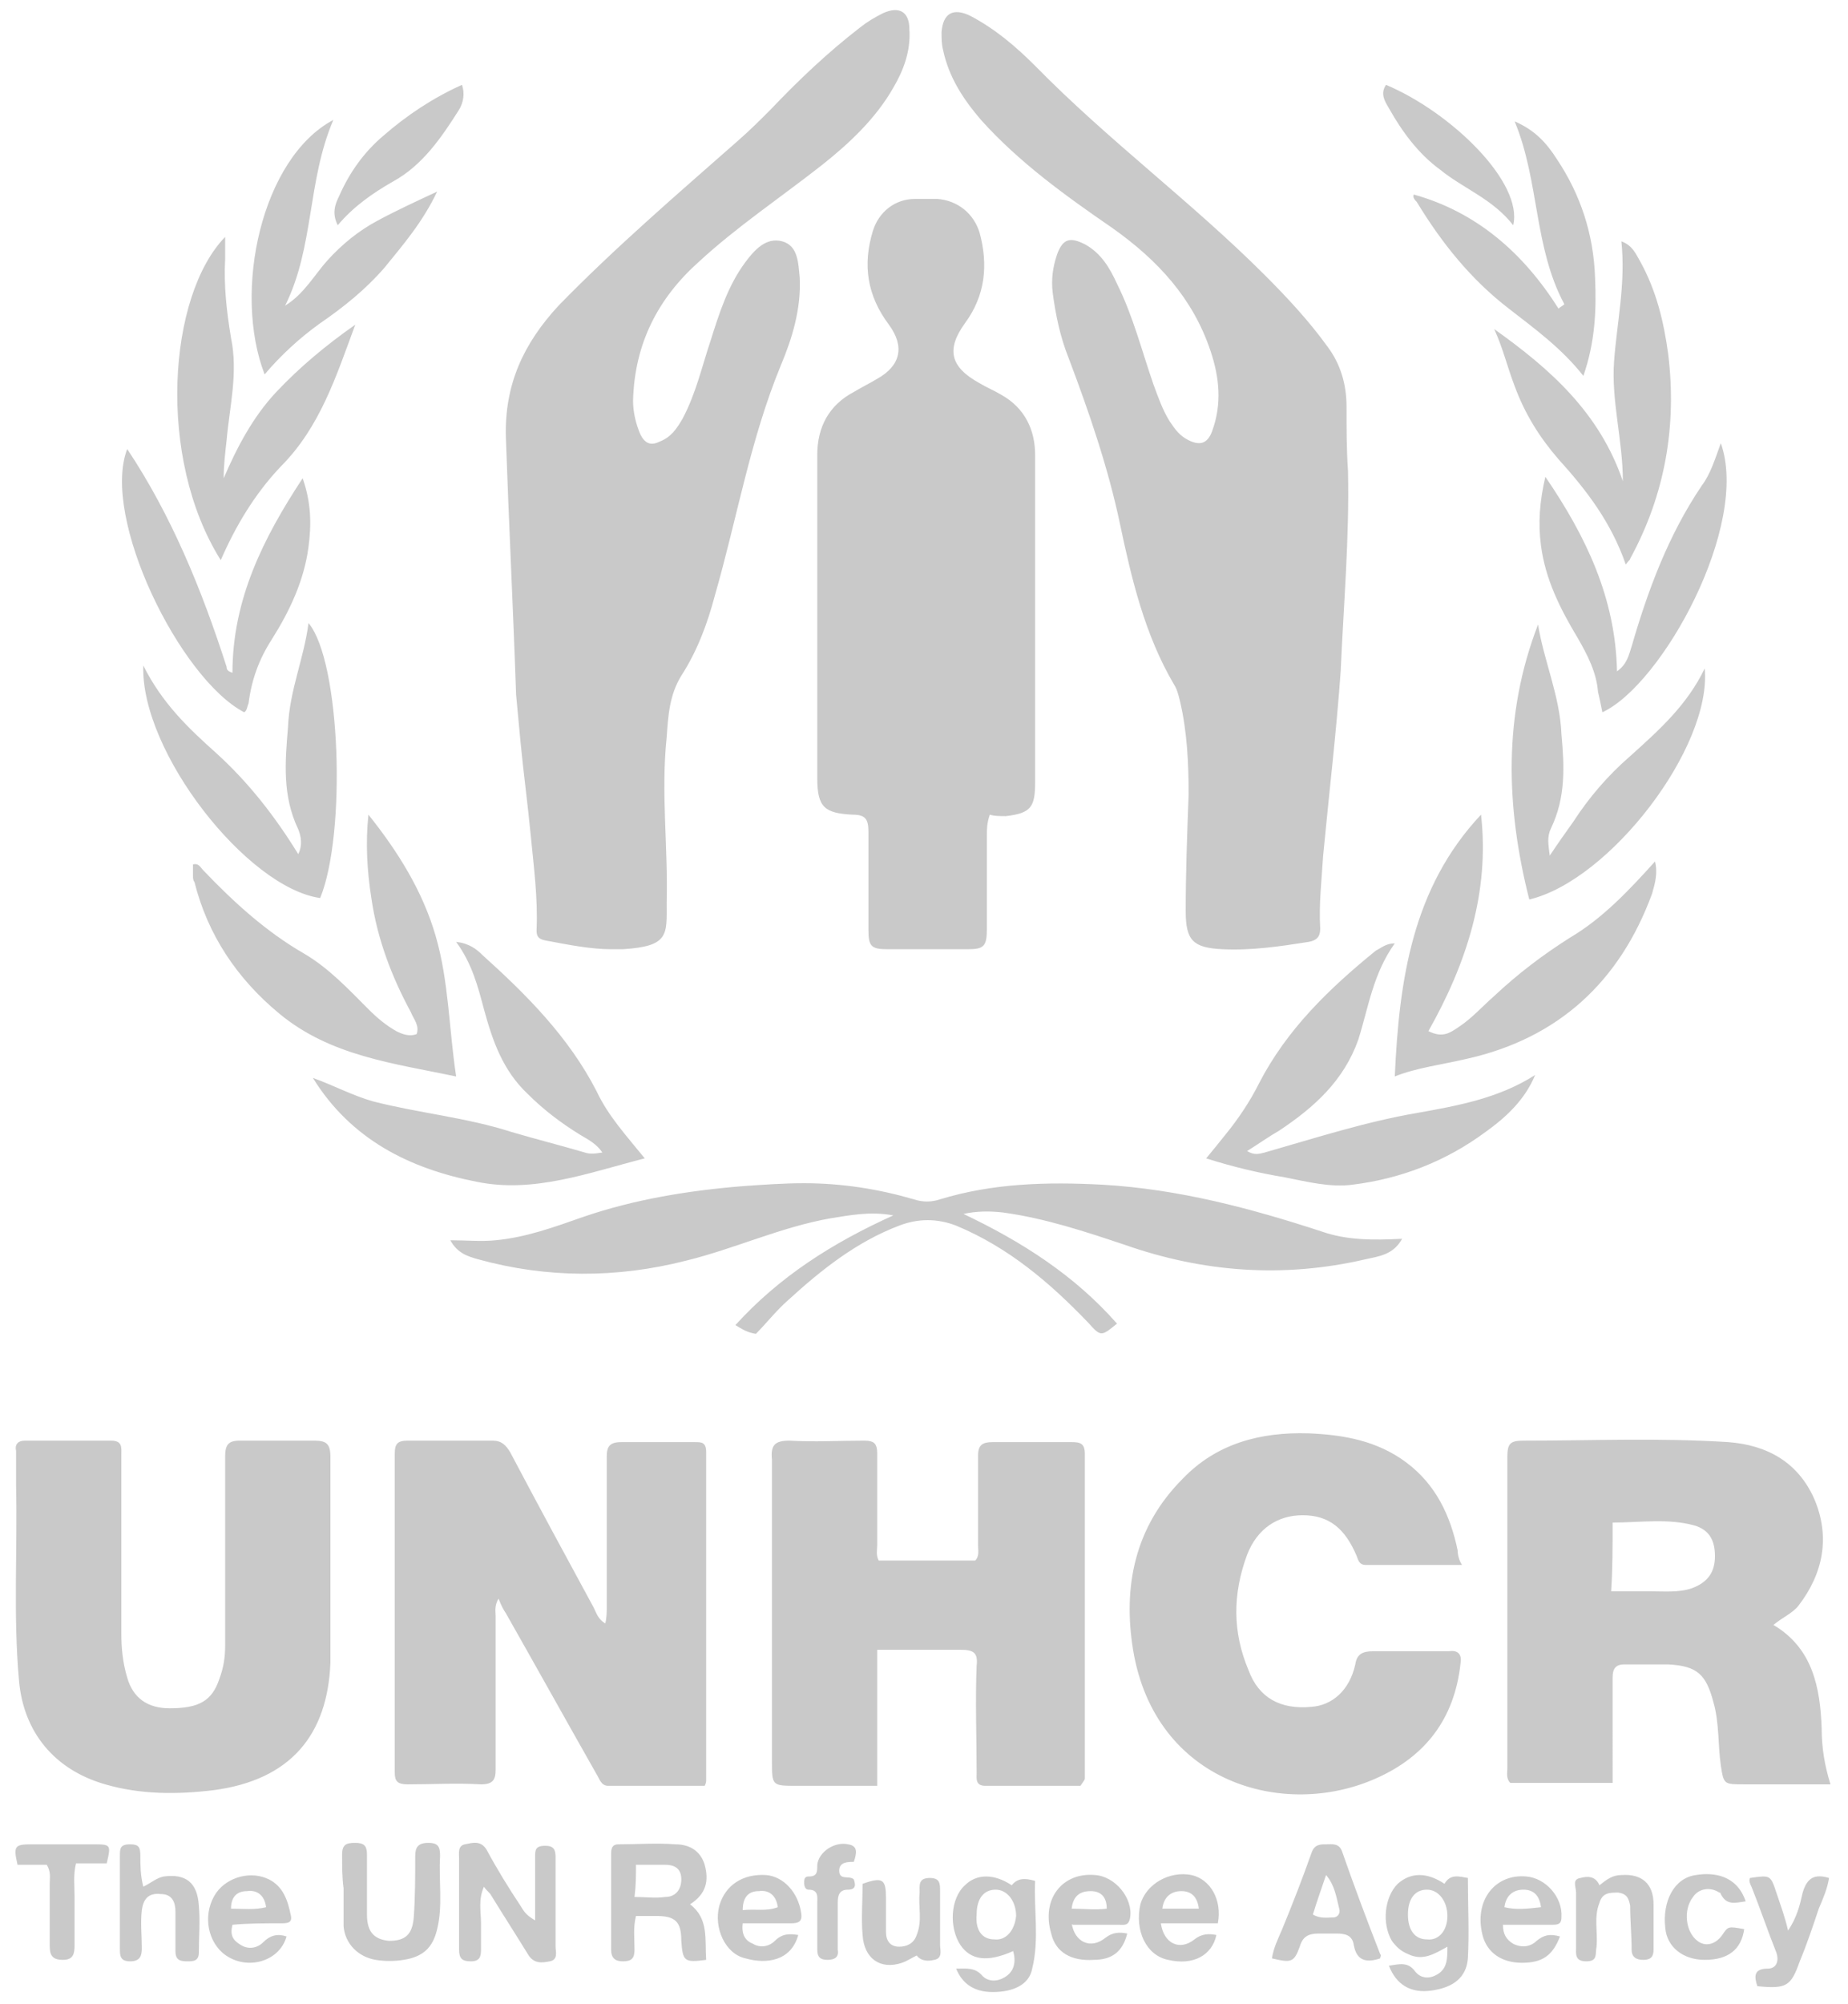 <?xml version="1.0" encoding="utf-8"?>
<!-- Generator: Adobe Illustrator 22.1.0, SVG Export Plug-In . SVG Version: 6.00 Build 0)  -->
<svg version="1.1" id="Layer_1" xmlns="http://www.w3.org/2000/svg" xmlns:xlink="http://www.w3.org/1999/xlink" x="0px" y="0px"
	 viewBox="0 0 126.4 137" style="enable-background:new 0 0 126.4 137;" xml:space="preserve">
<style type="text/css">
	.st0{fill:#C9C9C9;}
</style>
<path id="logo" class="st0" d="M41.8,64.9c-1.4,0-2.9-0.3-4.5-0.6c-0.5-0.1-0.6-0.3-0.6-0.7c0.1-2.2-0.2-4.4-0.4-6.5
	c-0.2-2.1-0.5-4.3-0.7-6.4c-0.1-1.1-0.2-2.1-0.3-3.2c-0.2-5.9-0.5-11.8-0.7-17.6c-0.1-3.6,1.2-6.4,3.6-9c3.9-4,8.1-7.6,12.3-11.3
	c0.8-0.7,1.5-1.4,2.2-2.1c1.9-2,3.9-3.9,6.1-5.6c0.5-0.4,1-0.7,1.6-1c1.1-0.5,1.8-0.1,1.8,1.1c0.1,1.5-0.4,2.8-1.1,4
	c-1.2,2.1-3,3.8-4.9,5.3c-2.8,2.2-5.8,4.2-8.4,6.6c-2.8,2.5-4.4,5.6-4.5,9.5c0,0.8,0.2,1.6,0.5,2.3c0.3,0.6,0.7,0.8,1.3,0.5
	c0.8-0.3,1.2-0.9,1.6-1.6c0.9-1.7,1.3-3.5,1.9-5.3c0.6-1.9,1.2-3.8,2.4-5.4c0.6-0.8,1.4-1.7,2.5-1.4c1.1,0.3,1.1,1.5,1.2,2.5
	c0.1,2.1-0.5,4.1-1.3,6c-2.1,5.1-3,10.5-4.5,15.7c-0.5,1.9-1.2,3.8-2.3,5.5c-0.8,1.3-0.9,2.7-1,4.2c-0.4,3.8,0.1,7.5,0,11.3
	c0,2.2,0.2,3-3,3.2C42.5,64.9,42.2,64.9,41.8,64.9z M92.1,27.8c0-1.5-0.4-2.9-1.3-4.1c-1.3-1.8-2.8-3.4-4.3-4.9
	c-5-5-10.7-9.2-15.7-14.3c-1.3-1.3-2.7-2.5-4.4-3.4c-1.2-0.6-1.9-0.2-2,1.1c0,0.4,0,0.8,0.1,1.2c0.4,1.9,1.4,3.4,2.6,4.8
	c2.6,2.9,5.8,5.2,9,7.4c3.1,2.2,5.5,4.8,6.7,8.4c0.6,1.8,0.8,3.6,0.1,5.5c-0.3,0.8-0.8,1-1.6,0.6c-0.6-0.3-0.9-0.7-1.3-1.3
	c-0.5-0.8-0.8-1.7-1.1-2.5c-0.8-2.3-1.4-4.7-2.5-6.9c-0.5-1.1-1.1-2.1-2.2-2.7c-1-0.5-1.5-0.4-1.9,0.7C72,18.3,71.9,19.1,72,20
	c0.2,1.5,0.5,3,1.1,4.5c1.4,3.7,2.7,7.5,3.5,11.3c0.8,3.8,1.7,7.6,3.7,11c0.2,0.3,0.3,0.7,0.4,1.1c0.5,2.1,0.6,4.3,0.6,6.4
	c-0.1,2.7-0.2,5.3-0.2,8c0,2,0.5,2.5,2.5,2.6c2,0.1,4-0.2,5.9-0.5c0.6-0.1,0.8-0.4,0.8-0.9c-0.1-1.7,0.1-3.3,0.2-5
	c0.4-4.2,0.9-8.4,1.2-12.6c0.2-4.6,0.6-9.1,0.5-13.7C92.1,30.7,92.1,29.3,92.1,27.8z M68.8,55.8c1.7-0.2,2-0.6,2-2.3
	c0-7.5,0-14.9,0-22.4c0-1.7-0.7-3.2-2.3-4.1c-0.5-0.3-1-0.5-1.5-0.8c-2-1.1-2.3-2.3-1-4.1c1.4-1.9,1.6-4,1-6.2
	c-0.4-1.3-1.5-2.2-2.9-2.3c-0.5,0-1,0-1.5,0c-1.4,0-2.5,0.9-2.9,2.2c-0.7,2.3-0.4,4.4,1.1,6.4c1.1,1.5,0.8,2.8-0.8,3.7
	c-0.5,0.3-1.1,0.6-1.6,0.9c-1.7,0.9-2.5,2.4-2.5,4.3c0,7.4,0,14.7,0,22.1c0,2,0.5,2.4,2.4,2.5c0.9,0,1.1,0.3,1.1,1.2
	c0,2.2,0,4.4,0,6.7c0,1.1,0.2,1.3,1.3,1.3c1.8,0,3.7,0,5.5,0c1.1,0,1.3-0.2,1.3-1.4c0-2.1,0-4.2,0-6.4c0-0.4,0-0.8,0.2-1.4
	C68,55.8,68.4,55.8,68.8,55.8z M34.6,110.3c2.1,3.7,4.1,7.3,6.2,11c0.2,0.3,0.3,0.8,0.8,0.8c2.2,0,4.4,0,6.6,0
	c0.1-0.2,0.1-0.3,0.1-0.4c0-7.5,0-14.9,0-22.4c0-0.7-0.3-0.7-0.8-0.7c-1.7,0-3.3,0-5,0c-0.8,0-1,0.3-1,1c0,3.4,0,6.9,0,10.3
	c0,0.3,0,0.7-0.1,1.1c-0.5-0.3-0.6-0.7-0.8-1.1c-1.9-3.5-3.8-7-5.7-10.6c-0.3-0.5-0.6-0.8-1.2-0.8c-1.9,0-3.9,0-5.8,0
	c-0.7,0-0.9,0.2-0.9,0.9c0,7.3,0,14.5,0,21.8c0,0.6,0.2,0.8,0.9,0.8c1.7,0,3.3-0.1,5,0c0.8,0,1-0.3,1-1c0-3.5,0-7,0-10.5
	c0-0.3-0.1-0.7,0.2-1.2C34.3,109.8,34.4,110,34.6,110.3z M110.3,114.7c0-0.6,0.2-0.9,0.8-0.9c1,0,2,0,3,0c2,0.1,2.6,0.7,3.1,2.6
	c0.4,1.4,0.3,2.9,0.5,4.3c0.2,1.3,0.2,1.3,1.6,1.3c1.2,0,2.4,0,3.7,0c0.7,0,1.4,0,2.2,0c-0.4-1.3-0.6-2.5-0.6-3.8
	c-0.1-2.8-0.6-5.5-3.3-7.1c0.6-0.5,1.3-0.8,1.7-1.3c1.7-2.2,2.2-4.7,1.1-7.3c-1.1-2.5-3.2-3.7-5.9-3.9c-4.7-0.3-9.3-0.1-14-0.1
	c-0.9,0-1.1,0.2-1.1,1.1c0,7.1,0,14.2,0,21.3c0,0.3-0.1,0.7,0.2,1c2.3,0,4.6,0,7,0C110.3,119.5,110.3,117.1,110.3,114.7z
	 M110.3,104.1c1.9,0,3.8-0.3,5.6,0.2c1,0.3,1.4,1,1.4,2.1c0,1.1-0.5,1.8-1.6,2.2c-0.9,0.3-1.9,0.2-2.9,0.2c-0.8,0-1.7,0-2.6,0
	C110.3,107.3,110.3,105.8,110.3,104.1z M74.2,121.6c0-7.4,0-14.8,0-22.2c0-0.7-0.3-0.8-0.9-0.8c-1.8,0-3.6,0-5.4,0
	c-0.7,0-1,0.2-1,0.9c0,2.1,0,4.1,0,6.2c0,0.3,0.1,0.7-0.2,1c-2.2,0-4.4,0-6.6,0c-0.2-0.4-0.1-0.7-0.1-1.1c0-2.1,0-4.1,0-6.2
	c0-0.7-0.2-0.9-0.9-0.9c-1.7,0-3.4,0.1-5.1,0c-1,0-1.3,0.3-1.2,1.3c0,6.9,0,13.7,0,20.6c0,1.7,0,1.7,1.7,1.7c1.8,0,3.6,0,5.5,0
	c0-3.2,0-6.2,0-9.3c2,0,3.9,0,5.7,0c0.9,0,1.2,0.2,1.1,1.1c-0.1,2.4,0,4.9,0,7.3c0,0.4-0.1,0.9,0.6,0.9c2.2,0,4.3,0,6.5,0
	C74.1,121.8,74.2,121.7,74.2,121.6z M22.6,106.8c0-2.4,0-4.8,0-7.2c0-0.9-0.3-1.1-1.1-1.1c-1.7,0-3.4,0-5.1,0c-0.8,0-1,0.3-1,1.1
	c0,4.3,0,8.6,0,12.9c0,0.8-0.1,1.5-0.4,2.3c-0.5,1.5-1.4,2-3.4,2c-1.5,0-2.5-0.7-2.9-2.1c-0.3-1-0.4-2-0.4-3c0-4.1,0-8.1,0-12.2
	c0-0.5,0.1-1-0.7-1c-2,0-3.9,0-5.9,0c-0.5,0-0.7,0.3-0.6,0.7c0,0.8,0,1.6,0,2.4c0.1,4.4-0.2,8.9,0.2,13.3c0.3,3.5,2.4,6.1,5.9,7.1
	c2.4,0.7,4.9,0.7,7.4,0.4c5.3-0.7,7.8-3.8,8-8.7C22.6,111.5,22.6,109.2,22.6,106.8C22.6,106.8,22.6,106.8,22.6,106.8z M99.7,106
	c-0.5-2.4-1.5-4.5-3.5-6c-2-1.5-4.3-1.9-6.7-2c-3.3-0.1-6.3,0.7-8.6,3.1c-3.3,3.3-4.1,7.4-3.4,11.7c1.5,9.1,10.3,11.6,16.6,8.8
	c3.4-1.5,5.4-4.1,5.8-7.9c0.1-0.6-0.2-0.9-0.8-0.8c-1.7,0-3.5,0-5.2,0c-0.7,0-1.1,0.2-1.2,0.9c-0.4,1.8-1.6,2.8-3,2.9
	c-2.1,0.2-3.6-0.6-4.3-2.5c-1.1-2.6-1.1-5.2-0.1-7.9c0.7-1.8,2.1-2.7,3.8-2.7c1.8,0,2.9,0.9,3.7,2.8c0.1,0.3,0.2,0.6,0.6,0.6
	c2.2,0,4.3,0,6.6,0C99.8,106.7,99.7,106.3,99.7,106z M90.4,84.2c-4.9-1.6-9.8-2.9-15-3.2c-3.8-0.2-7.5-0.1-11.1,1
	c-0.6,0.2-1.2,0.2-1.8,0c-2.4-0.7-4.9-1.1-7.5-1.1c-1.4,0-2.8,0.1-4.2,0.2c-3.7,0.3-7.4,0.9-10.9,2.1c-2,0.7-3.9,1.4-6,1.6
	c-1,0.1-2,0-3.1,0c0.5,0.9,1.2,1.1,1.9,1.3c4.7,1.3,9.5,1.3,14.2,0.1c3.3-0.8,6.5-2.3,9.9-2.9c1.3-0.2,2.7-0.5,4.3-0.2
	c-4.2,1.9-7.8,4.2-10.8,7.5c0.5,0.3,0.8,0.5,1.4,0.6c0.7-0.7,1.4-1.6,2.2-2.3c2.3-2.1,4.7-4,7.6-5.1c1.3-0.5,2.6-0.5,3.9,0
	c3.6,1.5,6.4,3.9,9,6.6c0.9,1,0.9,1,2,0.1c-2.9-3.3-6.5-5.6-10.5-7.5c0.9-0.2,1.8-0.2,2.7-0.1c2.9,0.4,5.6,1.3,8.3,2.2
	c5.4,1.9,10.9,2.3,16.5,1c0.9-0.2,1.9-0.3,2.5-1.4C93.9,84.8,92.1,84.8,90.4,84.2z M96.9,76.1c-3.5,0.6-6.9,1.7-10.4,2.7
	c-0.4,0.1-0.7,0.2-1.2-0.1c0.8-0.5,1.5-1,2.2-1.4c2.4-1.6,4.4-3.4,5.4-6.2c0.7-2.2,1-4.5,2.5-6.6c-0.6,0-0.9,0.3-1.3,0.5
	c-3.2,2.6-6.1,5.4-8,9.1c-0.6,1.2-1.4,2.4-2.3,3.5c-0.4,0.5-0.8,1-1.3,1.6c1.9,0.6,3.6,1,5.4,1.3c1.5,0.3,3.1,0.7,4.6,0.5
	c3.3-0.4,6.4-1.6,9.1-3.6c1.4-1,2.7-2.2,3.4-3.9C102.5,75.1,99.7,75.6,96.9,76.1z M40,78.8c-1.7-0.5-3.3-0.9-5-1.4
	c-3.1-1-6.4-1.3-9.5-2.1c-1.4-0.4-2.7-1.1-4.1-1.6c2.6,4.2,6.6,6.2,11.2,7.1c3.9,0.8,7.6-0.6,11.5-1.6c-1.3-1.6-2.5-2.9-3.3-4.6
	c-1.9-3.7-4.8-6.6-7.8-9.3c-0.4-0.4-0.9-0.8-1.8-0.9c1.1,1.5,1.5,3.1,1.9,4.6c0.6,2.2,1.3,4.2,3,5.8c1.1,1.1,2.3,2,3.6,2.8
	c0.5,0.3,1.1,0.6,1.5,1.2C40.6,78.9,40.3,78.9,40,78.8z M29.8,64c-0.9-3.1-2.6-5.8-4.6-8.3c-0.2,1.9-0.1,3.8,0.2,5.7
	c0.4,2.8,1.4,5.4,2.7,7.8c0.2,0.5,0.6,0.9,0.4,1.5c-0.5,0.2-1,0-1.4-0.2c-0.7-0.4-1.3-0.9-1.9-1.5c-1.4-1.4-2.7-2.8-4.4-3.8
	c-2.6-1.5-4.8-3.5-6.9-5.7c-0.2-0.2-0.3-0.5-0.7-0.4c0,0.3,0,0.5,0,0.8c0,0.1,0,0.3,0.1,0.4c0.9,3.6,2.9,6.6,5.8,9
	c3.5,2.9,7.8,3.4,12.1,4.3C30.7,70.3,30.7,67.1,29.8,64z M100.3,72.4c6.3-1.4,10.5-5.3,12.7-11.3c0.2-0.7,0.4-1.4,0.2-2.2
	c-1.8,2-3.6,3.9-5.8,5.2c-1.9,1.2-3.6,2.5-5.2,4c-0.8,0.7-1.5,1.5-2.4,2.1c-0.6,0.4-1.1,0.8-2.1,0.3c2.6-4.6,4.2-9.5,3.6-14.8
	c-4.7,5-5.6,11.3-5.9,17.9C96.9,73,98.6,72.8,100.3,72.4z M111.5,38.2c2.4-4.4,3.2-9.1,2.6-14c-0.3-2.2-0.8-4.3-1.9-6.3
	c-0.3-0.5-0.5-1.1-1.3-1.4c0.3,2.9-0.3,5.5-0.5,8.2c-0.2,2.7,0.6,5.4,0.6,8.2c-1.6-4.7-5-7.7-8.8-10.4c0.6,1.3,0.9,2.6,1.4,3.9
	c0.7,1.9,1.7,3.5,3,5c1.9,2.1,3.6,4.3,4.6,7.2C111.4,38.3,111.5,38.3,111.5,38.2z M19.2,31.9c2.7-2.7,3.8-6.2,5.1-9.7
	c-2,1.4-3.8,2.9-5.4,4.6c-1.6,1.7-2.7,3.8-3.6,5.9c0-0.9,0.1-1.7,0.2-2.6c0.2-2.3,0.8-4.6,0.3-7c-0.3-1.8-0.5-3.6-0.4-5.4
	c0-0.5,0-0.9,0-1.5c-3.9,4-4.7,15.1-0.3,22.1C16.1,36,17.4,33.8,19.2,31.9z M116.6,45.7c-1.2,2.5-3.1,4.2-5.1,6
	c-1.5,1.3-2.8,2.8-3.9,4.5c-0.5,0.7-1,1.4-1.6,2.3c-0.1-0.8-0.2-1.3,0.1-1.9c1-2.1,0.9-4.2,0.7-6.4c-0.1-2.6-1.2-5-1.6-7.5
	c-2.4,6.2-2.2,12.5-0.6,18.8C110.1,60.2,117.1,51.1,116.6,45.7z M21.9,61.4c1.8-4.4,1.4-16.2-0.8-18.8c-0.3,2.4-1.3,4.6-1.4,7.1
	c-0.2,2.4-0.4,4.7,0.7,7c0.2,0.5,0.3,1.1,0,1.7c-1.6-2.6-3.4-4.9-5.6-6.9c-1.9-1.7-3.7-3.4-5-6C9.6,51.4,16.9,60.7,21.9,61.4z
	 M117.7,30.3c-0.4,1.1-0.7,2.1-1.3,2.9c-2.3,3.4-3.7,7.2-4.8,11c-0.2,0.6-0.3,1.2-1,1.7c-0.1-5-2.1-9.2-4.9-13.3
	c-0.4,1.7-0.5,3.2-0.3,4.7c0.3,2.3,1.3,4.3,2.5,6.3c0.7,1.2,1.3,2.4,1.4,3.7c0.1,0.4,0.2,0.9,0.3,1.4
	C113.7,46.8,119.7,35.9,117.7,30.3z M17,48.1c0.2-1.6,0.7-3,1.6-4.4c1.2-1.9,2.2-4,2.5-6.3c0.2-1.5,0.2-3-0.4-4.7
	C18,36.8,15.9,41,15.9,46c-0.3-0.1-0.4-0.2-0.4-0.4c-1.7-5.3-3.8-10.4-6.8-14.9c-1.8,4.7,3.6,15.7,8,18C16.9,48.6,16.9,48.3,17,48.1
	z M109.1,19c-0.1-3-1-5.7-2.6-8.1c-0.7-1.1-1.5-2-2.9-2.6c1.7,4.1,1.3,8.6,3.4,12.5c-0.1,0.1-0.3,0.2-0.4,0.3
	c-2.4-3.8-5.6-6.6-9.9-7.8c-0.1,0.2,0.1,0.4,0.2,0.5c1.7,2.8,3.7,5.3,6.3,7.3c1.8,1.4,3.6,2.7,5.1,4.6
	C109.1,23.4,109.2,21.2,109.1,19z M18.1,25.6c1.1-1.3,2.4-2.5,3.8-3.5c1.6-1.1,3.1-2.3,4.4-3.8c1.3-1.6,2.6-3.1,3.6-5.2
	c-1.5,0.7-2.8,1.3-4.1,2c-1.3,0.7-2.4,1.6-3.4,2.7c-0.9,1-1.6,2.3-2.9,3.1c2-4,1.5-8.5,3.3-12.7C17.9,10.8,15.9,19.9,18.1,25.6z
	 M47.2,130.2c1.1-0.7,1.3-1.6,1-2.7c-0.3-1-1.1-1.4-2-1.4c-1.3-0.1-2.6,0-3.9,0c-0.5,0-0.5,0.4-0.5,0.7c0,2.2,0,4.3,0,6.5
	c0,0.6,0.3,0.8,0.8,0.8c0.6,0,0.8-0.2,0.8-0.8c0-0.8-0.1-1.5,0.1-2.3c0.5,0,0.9,0,1.4,0c1.3,0,1.7,0.4,1.7,1.7
	c0.1,1.4,0.2,1.5,1.7,1.3C48.2,132.6,48.5,131.2,47.2,130.2z M43.5,127.5c0.7,0,1.4,0,2,0c0.7,0,1.1,0.3,1.1,1
	c0,0.7-0.4,1.2-1.1,1.2c-0.7,0.1-1.3,0-2.1,0C43.5,128.9,43.5,128.3,43.5,127.5z M35.6,130.3c-0.8-1.2-1.6-2.5-2.3-3.8
	c-0.4-0.7-1-0.5-1.5-0.4c-0.5,0.1-0.4,0.6-0.4,1c0,2.1,0,4.1,0,6.2c0,0.6,0.2,0.8,0.8,0.8c0.6,0,0.7-0.3,0.7-0.8c0-0.6,0-1.2,0-1.8
	c0-0.8-0.2-1.6,0.2-2.5c0.2,0.3,0.4,0.4,0.5,0.6c0.8,1.3,1.7,2.7,2.5,4c0.4,0.7,1,0.6,1.5,0.5c0.6-0.1,0.4-0.7,0.4-1
	c0-2,0-4.1,0-6.1c0-0.5-0.1-0.8-0.7-0.8c-0.7,0-0.7,0.3-0.7,0.8c0,1.4,0,2.8,0,4.3C35.9,130.9,35.8,130.6,35.6,130.3z M23.5,129.1
	c0,0.9,0,1.7,0,2.6c0.1,1.2,1,2.1,2.2,2.3c0.6,0.1,1.3,0.1,1.9,0c1.3-0.2,2-0.8,2.3-2.1c0.4-1.6,0.1-3.3,0.2-5
	c0-0.6-0.1-0.9-0.8-0.9c-0.7,0-0.9,0.3-0.9,0.9c0,1.4,0,2.8-0.1,4.2c-0.1,1.2-0.6,1.6-1.7,1.6c-1-0.1-1.5-0.6-1.5-1.8
	c0-1.4,0-2.8,0-4.1c0-0.6-0.2-0.8-0.8-0.8c-0.6,0-0.9,0.1-0.9,0.8C23.4,127.6,23.4,128.4,23.5,129.1
	C23.4,129.1,23.5,129.1,23.5,129.1z M67.9,136.2c1.4,0,2.5-0.5,2.7-1.6c0.5-2,0.1-4.1,0.2-6c-0.7-0.2-1.2-0.2-1.6,0.3
	c-1.2-0.8-2.4-0.8-3.2,0c-1,0.9-1.1,2.9-0.3,4.1c0.7,1,1.8,1.2,3.6,0.4c0.2,0.7,0.1,1.4-0.6,1.8c-0.5,0.3-1.1,0.3-1.5-0.1
	c-0.5-0.6-1.1-0.5-1.8-0.5C65.8,135.6,66.6,136.2,67.9,136.2z M68,132.6c-0.8,0-1.3-0.6-1.2-1.7c0-1.1,0.5-1.7,1.3-1.7
	c0.8,0,1.4,0.8,1.4,1.8C69.4,132,68.8,132.7,68,132.6z M95.6,128.8c-0.9,0.9-1.1,2.7-0.4,3.9c0.3,0.4,0.6,0.7,1.1,0.9
	c1,0.5,1.8,0,2.7-0.5c0,0.8,0,1.5-0.7,1.9c-0.5,0.3-1.1,0.3-1.5-0.2c-0.5-0.7-1.1-0.5-1.8-0.4c0.5,1.3,1.5,1.9,2.9,1.7
	c1.5-0.2,2.4-0.9,2.5-2.2c0.1-1.8,0-3.6,0-5.5c-0.6-0.1-1.2-0.3-1.6,0.4C97.6,128,96.5,128,95.6,128.8z M97.6,132.6
	c-0.8,0-1.3-0.6-1.3-1.7c0-1.1,0.5-1.7,1.3-1.7c0.8,0,1.4,0.8,1.4,1.8C99,132,98.4,132.7,97.6,132.6z M94.4,133.6
	c-0.9-2.3-1.8-4.7-2.6-7c-0.2-0.6-0.7-0.5-1.1-0.5c-0.4,0-0.8,0-1,0.6c-0.6,1.7-1.3,3.5-2,5.2c-0.3,0.7-0.6,1.3-0.7,2
	c1.3,0.3,1.5,0.3,1.9-0.8c0.2-0.7,0.6-0.9,1.3-0.9c0.4,0,0.8,0,1.2,0c0.6,0,1.1,0.1,1.2,0.8c0.2,1.1,0.9,1.2,1.8,0.9
	C94.4,133.8,94.5,133.7,94.4,133.6z M90.7,128.2c0.6,0.7,0.7,1.5,0.9,2.3c0.1,0.3-0.1,0.6-0.4,0.6c-0.4,0-0.9,0.1-1.4-0.2
	C90.1,129.9,90.4,129.1,90.7,128.2z M94.8,5.8c-0.4,0.6-0.1,1.1,0.2,1.6c0.9,1.6,2,3.1,3.5,4.2c1.6,1.3,3.6,2,5,3.8
	C104.2,12.5,99.3,7.7,94.8,5.8z M26.2,9.3c-1.3,1.1-2.3,2.5-3,4.1c-0.3,0.6-0.5,1.2-0.1,2c1.1-1.3,2.4-2.2,3.8-3
	c2-1.1,3.3-3,4.5-4.9c0.3-0.5,0.4-1.1,0.2-1.7C29.6,6.7,27.8,7.9,26.2,9.3z M9.6,126.9c0-0.6-0.1-0.8-0.7-0.8
	c-0.7,0-0.7,0.3-0.7,0.8c0,2.1,0,4.2,0,6.3c0,0.5,0,0.9,0.7,0.9c0.7,0,0.8-0.4,0.8-0.9c0-0.9-0.1-1.7,0-2.6c0.1-0.7,0.4-1.2,1.3-1.1
	c0.8,0,1,0.6,1,1.2c0,0.9,0,1.8,0,2.7c0,0.6,0.3,0.7,0.8,0.7c0.4,0,0.8,0,0.8-0.6c0-1.1,0.1-2.1,0-3.2c-0.1-1.6-0.9-2.2-2.4-2
	c-0.5,0.1-0.8,0.4-1.4,0.7C9.6,128.2,9.6,127.5,9.6,126.9z M52.5,131.5c0.5,0,1.1,0,1.6,0c0.5,0,0.8-0.1,0.7-0.7
	c-0.2-1.4-1.2-2.5-2.4-2.6c-1.6-0.1-2.8,0.7-3.2,2.1c-0.4,1.5,0.4,3.3,1.8,3.6c1.4,0.4,3.1,0.2,3.6-1.6c-0.6-0.1-1.1-0.1-1.6,0.4
	c-0.4,0.4-1,0.5-1.5,0.2c-0.5-0.2-0.8-0.6-0.7-1.4C51.4,131.5,51.9,131.5,52.5,131.5z M51.9,129.3c0.7-0.1,1.2,0.3,1.3,1.1
	c-0.8,0.3-1.5,0.1-2.4,0.2C50.8,129.6,51.3,129.3,51.9,129.3z M19.2,131.5c0.4,0,0.8,0,0.7-0.5c-0.2-1-0.5-2-1.5-2.5
	c-1.2-0.6-2.8-0.2-3.6,0.9c-0.9,1.3-0.7,3.1,0.4,4.1c1.5,1.3,3.9,0.7,4.4-1.1c-0.6-0.2-1.1-0.1-1.6,0.4c-0.4,0.4-1,0.5-1.5,0.2
	c-0.5-0.3-0.8-0.6-0.6-1.4C17,131.5,18.1,131.5,19.2,131.5z M16.9,129.3c0.7-0.1,1.2,0.3,1.3,1.1c-0.8,0.2-1.6,0.1-2.4,0.1
	C15.8,129.6,16.3,129.3,16.9,129.3z M105.1,132.7c-0.4,0.4-1,0.5-1.6,0.2c-0.5-0.3-0.7-0.7-0.7-1.3c1.1,0,2.2,0,3.3,0
	c0.4,0,0.7,0,0.7-0.5c0.1-1.4-1.1-2.7-2.4-2.8c-2.1-0.2-3.6,1.6-3,4c0.3,1.2,1.3,1.9,2.7,1.9c1.4,0,2.1-0.5,2.6-1.8
	C106,132.2,105.6,132.3,105.1,132.7z M102.9,130.4c0.1-0.8,0.6-1.2,1.3-1.2c0.7,0,1.1,0.4,1.2,1.2
	C104.5,130.5,103.7,130.6,102.9,130.4z M73.4,131.6c1,0,2.1,0,3.1,0c0.4,0,0.7,0.1,0.8-0.5c0.2-1.3-1-2.8-2.4-2.9
	c-2.2-0.2-3.7,1.6-3,4c0.3,1.3,1.4,1.9,2.9,1.8c1.3,0,2-0.6,2.3-1.8c-0.5-0.1-1-0.1-1.5,0.3c-1,0.8-2.1,0.3-2.3-1
	C73.3,131.6,73.4,131.6,73.4,131.6z M73.3,130.5c0.1-0.9,0.6-1.2,1.3-1.2c0.7,0,1.1,0.4,1.1,1.2C74.9,130.6,74.1,130.5,73.3,130.5z
	 M83.3,131.5c0.3-1.6-0.5-3-1.8-3.3c-1.5-0.3-3.1,0.6-3.5,2c-0.4,1.8,0.4,3.5,1.9,3.8c1.7,0.4,3-0.3,3.3-1.7c-0.5-0.1-1-0.1-1.5,0.3
	c-1,0.8-2.1,0.3-2.3-1.1C80.8,131.5,82,131.5,83.3,131.5z M79.5,130.5c0.1-0.8,0.6-1.2,1.3-1.2c0.7,0,1.1,0.4,1.2,1.2
	C81.1,130.5,80.3,130.5,79.5,130.5z M6.3,126.1c-1.4,0-2.8,0-4.1,0c-1.2,0-1.3,0.1-1,1.4c0.7,0,1.4,0,2,0c0.3,0.5,0.2,0.9,0.2,1.3
	c0,1.4,0,2.8,0,4.2c0,0.6,0.1,1,0.9,1c0.7,0,0.8-0.4,0.8-1c0-1.1,0-2.2,0-3.3c0-0.8-0.1-1.5,0.1-2.3c0.7,0,1.3,0,2.1,0
	C7.6,126.1,7.6,126.1,6.3,126.1z M121.5,129.4c-0.4-1.2-0.4-1.2-1.8-1c-0.1,0.2,0,0.4,0.1,0.6c0.6,1.5,1.1,3,1.7,4.5
	c0.2,0.6,0,1.1-0.6,1.1c-1,0-0.9,0.6-0.7,1.2c2,0.2,2.3,0,2.9-1.7c0.5-1.2,0.9-2.4,1.3-3.6c0.3-0.7,0.6-1.4,0.7-2.1
	c-1-0.3-1.5,0-1.8,1c-0.2,0.9-0.4,1.7-1,2.6C122.1,131.1,121.8,130.3,121.5,129.4z M63.9,134c0.6-0.1,0.4-0.7,0.4-1
	c0-1.2,0-2.4,0-3.7c0-0.5,0-0.9-0.7-0.9c-0.8,0-0.7,0.5-0.7,1c-0.1,1,0.2,1.9-0.2,2.9c-0.2,0.6-0.7,0.8-1.2,0.8
	c-0.6,0-0.9-0.4-0.9-1c0-0.8,0-1.5,0-2.3c0-1.3-0.2-1.5-1.6-1c0,1.2-0.1,2.4,0,3.5c0.1,1.6,1.2,2.4,2.7,1.9c0.3-0.1,0.6-0.3,1-0.5
	C63,134.1,63.5,134.1,63.9,134z M108.1,128.4c-0.6,0.1-0.3,0.6-0.3,1c0,1.2,0,2.4,0,3.7c0,0.5-0.1,1,0.7,1c0.8,0,0.6-0.5,0.7-1
	c0.1-1-0.2-2,0.2-3c0.2-0.7,0.7-0.7,1.3-0.7c0.6,0.1,0.7,0.4,0.8,0.9c0,1,0.1,2,0.1,3c0,0.5,0.3,0.7,0.8,0.7c0.5,0,0.7-0.2,0.7-0.7
	c0-1,0-2.1,0-3.1c0-1.4-0.8-2.1-2.2-2c-0.6,0-1,0.3-1.5,0.7C109.1,128.2,108.5,128.3,108.1,128.4z M116,128.2
	c-1.5,0.2-2.3,1.8-2.1,3.6c0.1,1.3,1.2,2.2,2.7,2.2c1.6,0,2.5-0.7,2.7-2.1c-1.1-0.2-1.1-0.2-1.5,0.4c-0.5,0.7-1.2,0.8-1.7,0.4
	c-0.8-0.6-1-2.1-0.3-3c0.4-0.6,1.2-0.7,1.8-0.3c0.1,0,0.1,0.1,0.1,0.1c0.4,0.8,1,0.6,1.7,0.5C118.8,128.2,117.2,128,116,128.2z
	 M58,126.1c-0.9-0.2-2,0.5-2.1,1.4c0,0.5,0,0.8-0.6,0.8c-0.2,0-0.3,0.1-0.3,0.4c0,0.3,0.1,0.5,0.3,0.5c0.7,0,0.6,0.5,0.6,0.9
	c0,1.1,0,2.1,0,3.2c0,0.5,0.2,0.7,0.7,0.7c0.5,0,0.8-0.2,0.7-0.7c0-1.1,0-2.1,0-3.2c0-0.5,0.1-0.9,0.7-0.9c0.6,0,0.5-0.4,0.4-0.7
	c-0.3-0.3-1,0.1-1-0.6c0-0.6,0.6-0.6,1-0.6C58.6,126.7,58.7,126.2,58,126.1z"/>
</svg>
